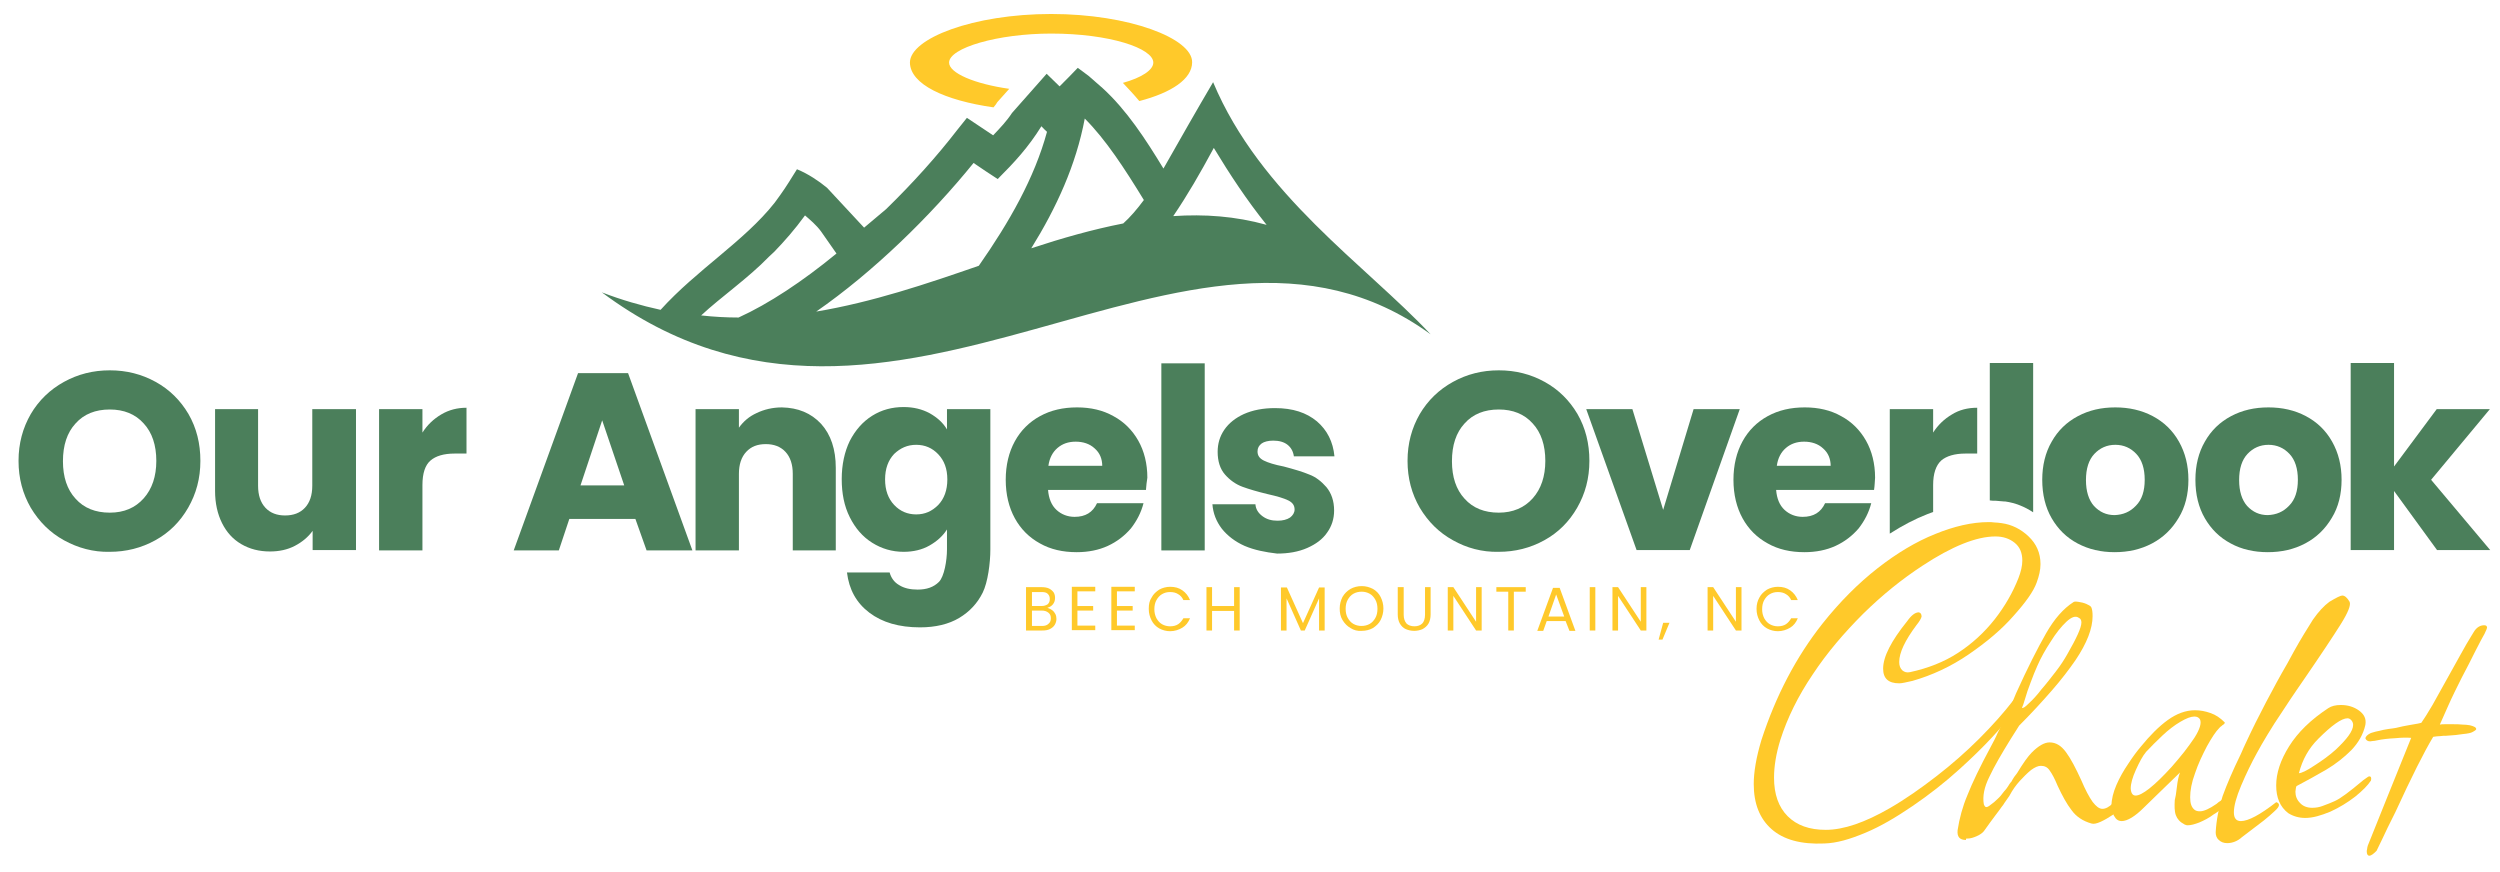<?xml version="1.0" encoding="utf-8"?>
<!-- Generator: Adobe Illustrator 25.4.1, SVG Export Plug-In . SVG Version: 6.00 Build 0)  -->
<svg version="1.1" id="Layer_1" xmlns="http://www.w3.org/2000/svg" xmlns:xlink="http://www.w3.org/1999/xlink" x="0px" y="0px"
	 viewBox="0 0 714.9 249.3" style="enable-background:new 0 0 714.9 249.3;" xml:space="preserve">
<style type="text/css">
	.st0{fill-rule:evenodd;clip-rule:evenodd;fill:#FFC92A;}
	.st1{fill:#4B7F5B;}
	.st2{fill:#FFC92A;}
</style>
<path class="st0" d="M284.1,30.7c0.3-0.4,0.7-0.8,0.9-1.2l0.2-0.3l3.4-3.8c-9.9-1.4-17.2-4.5-17.2-7.5c0-4.2,13.9-8.3,29.2-8.3
	c16.7,0,29.2,4.2,29.2,8.3c0,2.1-3.3,4.3-8.7,5.8c1.6,1.7,3.2,3.4,4.7,5.2c9.2-2.4,15.1-6.3,15.1-11.1C341,11,322.9,4,300.6,4
	c-22.3,0-40.4,7-40.4,13.9C260.3,24.1,270.1,28.7,284.1,30.7z"/>
<path class="st1" d="M315.3,25.2c6.9,6.3,12.3,14.6,17.4,23c5-8.8,9.2-16.2,14.2-24.7c13.5,32.2,43.5,52.2,62.2,72.1
	c-69.4-50.5-153.2,50.5-237-12c5.7,2.2,11.3,3.8,16.8,5C199.3,77.1,212.8,69,221.5,58l1.6-2.2c1.8-2.5,3.1-4.7,4.8-7.4
	c3.2,1.3,6.3,3.4,8.6,5.3l10.6,11.4l6.3-5.3c7.6-7.4,14.6-15.2,20.3-22.6l2.8-3.5c2.5,1.7,5,3.3,7.5,5c2-2.1,3.9-4.1,5.4-6.4
	l9.9-11.2l3.7,3.6c1.8-1.8,3.5-3.5,5.2-5.3l3.1,2.3L315.3,25.2z M310.2,33.9c-2.5,13.3-8.1,25.5-15.3,37.1
	c8.8-2.9,17.6-5.4,26.3-7.1c1.9-1.7,3.9-4,5.9-6.7C321.6,48.2,316.2,39.9,310.2,33.9z M297.8,36.1c-3.8,6.1-7.7,10.3-12.5,15.1
	c-2.3-1.5-4.6-3-6.9-4.6c-12.4,15.3-28.7,31.2-45,42.5c16.1-2.7,31.5-7.9,46.5-13.1c8.8-12.6,15.9-25.1,19.5-38.3
	C298.9,37.2,298.3,36.7,297.8,36.1L297.8,36.1z M347.1,42.3c-4,7.4-7.4,13.3-11.6,19.5c8.9-0.6,17.7,0,26.7,2.5
	C356.5,57.2,351.7,49.9,347.1,42.3z M234.8,66.2c-1.3-1.8-3.2-3.4-4.6-4.6c-2.9,4-5.9,7.4-8.8,10.4l-1.5,1.4
	c-6,6.2-13.7,11.5-19.4,16.8c3.6,0.4,7.2,0.6,10.7,0.6c8.6-3.9,18.4-10.4,28-18.3L234.8,66.2z"/>
<g>
	<path class="st2" d="M300.9,174.5c0.4,0.3,0.7,0.7,0.9,1.1s0.3,0.9,0.3,1.4c0,0.6-0.2,1.2-0.5,1.7c-0.3,0.5-0.8,0.9-1.4,1.2
		c-0.6,0.3-1.3,0.4-2.2,0.4h-4.6v-12.4h4.4c0.8,0,1.6,0.1,2.2,0.4c0.6,0.3,1,0.7,1.3,1.1c0.3,0.5,0.4,1,0.4,1.6
		c0,0.7-0.2,1.3-0.6,1.8c-0.4,0.5-0.9,0.8-1.6,1C300.1,174,300.5,174.2,300.9,174.5z M295.1,173.3h2.7c0.8,0,1.3-0.2,1.8-0.5
		c0.4-0.4,0.6-0.8,0.6-1.5s-0.2-1.1-0.6-1.5c-0.4-0.4-1-0.5-1.8-0.5h-2.7V173.3z M299.8,178.4c0.5-0.4,0.7-0.9,0.7-1.6
		c0-0.7-0.2-1.2-0.7-1.6c-0.5-0.4-1.1-0.6-1.9-0.6h-2.8v4.4h2.9C298.8,179,299.4,178.8,299.8,178.4z"/>
	<path class="st2" d="M308.1,169.2v4.1h4.5v1.3h-4.5v4.3h5.1v1.3h-6.7v-12.4h6.7v1.3H308.1z"/>
	<path class="st2" d="M319.4,169.2v4.1h4.5v1.3h-4.5v4.3h5.1v1.3h-6.7v-12.4h6.7v1.3H319.4z"/>
	<path class="st2" d="M329.3,170.9c0.5-1,1.3-1.7,2.2-2.3c0.9-0.5,2-0.8,3.1-0.8c1.4,0,2.5,0.3,3.5,1c1,0.7,1.7,1.6,2.2,2.8h-1.9
		c-0.3-0.7-0.8-1.3-1.5-1.7c-0.6-0.4-1.4-0.6-2.3-0.6c-0.9,0-1.6,0.2-2.3,0.6c-0.7,0.4-1.2,1-1.6,1.7c-0.4,0.7-0.6,1.6-0.6,2.6
		c0,1,0.2,1.8,0.6,2.6c0.4,0.7,0.9,1.3,1.6,1.7s1.5,0.6,2.3,0.6c0.9,0,1.7-0.2,2.3-0.6c0.6-0.4,1.1-1,1.5-1.7h1.9
		c-0.5,1.2-1.2,2.1-2.2,2.7c-1,0.6-2.2,1-3.5,1c-1.1,0-2.2-0.3-3.1-0.8c-0.9-0.5-1.7-1.3-2.2-2.3c-0.5-1-0.8-2-0.8-3.3
		S328.7,171.8,329.3,170.9z"/>
	<path class="st2" d="M354.5,167.9v12.4h-1.6v-5.6h-6.3v5.6h-1.6v-12.4h1.6v5.4h6.3v-5.4H354.5z"/>
	<path class="st2" d="M378.8,168v12.3h-1.6v-9.2l-4.1,9.2H372l-4.1-9.2v9.2h-1.6V168h1.7l4.6,10.2l4.6-10.2H378.8z"/>
	<path class="st2" d="M386.2,179.6c-0.9-0.5-1.7-1.3-2.3-2.3c-0.6-1-0.8-2.1-0.8-3.3s0.3-2.3,0.8-3.3c0.6-1,1.3-1.7,2.3-2.3
		c0.9-0.5,2-0.8,3.2-0.8c1.2,0,2.2,0.3,3.2,0.8c0.9,0.5,1.7,1.3,2.2,2.3c0.5,1,0.8,2.1,0.8,3.3c0,1.2-0.3,2.3-0.8,3.3
		c-0.5,1-1.3,1.7-2.2,2.3c-0.9,0.5-2,0.8-3.2,0.8C388.2,180.5,387.1,180.2,386.2,179.6z M391.7,178.4c0.7-0.4,1.2-1,1.6-1.7
		c0.4-0.7,0.6-1.6,0.6-2.6c0-1-0.2-1.9-0.6-2.6c-0.4-0.7-0.9-1.3-1.6-1.7c-0.7-0.4-1.5-0.6-2.3-0.6c-0.9,0-1.7,0.2-2.4,0.6
		c-0.7,0.4-1.2,1-1.6,1.7c-0.4,0.7-0.6,1.6-0.6,2.6c0,1,0.2,1.9,0.6,2.6c0.4,0.7,0.9,1.3,1.6,1.7c0.7,0.4,1.5,0.6,2.3,0.6
		C390.2,179,391,178.8,391.7,178.4z"/>
	<path class="st2" d="M401.4,167.9v7.9c0,1.1,0.3,1.9,0.8,2.5c0.5,0.5,1.3,0.8,2.3,0.8c0.9,0,1.7-0.3,2.2-0.8
		c0.5-0.5,0.8-1.4,0.8-2.5v-7.9h1.6v7.8c0,1-0.2,1.9-0.6,2.6c-0.4,0.7-1,1.2-1.7,1.6c-0.7,0.3-1.5,0.5-2.4,0.5s-1.7-0.2-2.4-0.5
		c-0.7-0.3-1.3-0.9-1.7-1.6c-0.4-0.7-0.6-1.6-0.6-2.6v-7.8H401.4z"/>
	<path class="st2" d="M423.7,180.3h-1.6l-6.5-9.9v9.9H414v-12.4h1.6l6.5,9.9v-9.9h1.6V180.3z"/>
	<path class="st2" d="M436.3,167.9v1.3h-3.4v11.1h-1.6v-11.1h-3.4v-1.3H436.3z"/>
	<path class="st2" d="M447.7,177.6h-5.4l-1,2.8h-1.7l4.5-12.3h1.9l4.5,12.3h-1.7L447.7,177.6z M447.3,176.3L445,170l-2.2,6.3H447.3z
		"/>
	<path class="st2" d="M456.2,167.9v12.4h-1.6v-12.4H456.2z"/>
	<path class="st2" d="M470.8,180.3h-1.6l-6.5-9.9v9.9h-1.6v-12.4h1.6l6.5,9.9v-9.9h1.6V180.3z"/>
	<path class="st2" d="M477.4,178.1l-2,4.8h-1.1l1.3-4.8H477.4z"/>
	<path class="st2" d="M498,180.3h-1.6l-6.5-9.9v9.9h-1.6v-12.4h1.6l6.5,9.9v-9.9h1.6V180.3z"/>
	<path class="st2" d="M503.1,170.9c0.5-1,1.3-1.7,2.2-2.3c0.9-0.5,2-0.8,3.1-0.8c1.4,0,2.5,0.3,3.5,1c1,0.7,1.7,1.6,2.2,2.8h-1.9
		c-0.3-0.7-0.8-1.3-1.5-1.7c-0.6-0.4-1.4-0.6-2.3-0.6c-0.9,0-1.6,0.2-2.3,0.6c-0.7,0.4-1.2,1-1.6,1.7c-0.4,0.7-0.6,1.6-0.6,2.6
		c0,1,0.2,1.8,0.6,2.6c0.4,0.7,0.9,1.3,1.6,1.7s1.5,0.6,2.3,0.6c0.9,0,1.7-0.2,2.3-0.6c0.6-0.4,1.1-1,1.5-1.7h1.9
		c-0.5,1.2-1.2,2.1-2.2,2.7c-1,0.6-2.2,1-3.5,1c-1.1,0-2.2-0.3-3.1-0.8c-0.9-0.5-1.7-1.3-2.2-2.3c-0.5-1-0.8-2-0.8-3.3
		S502.6,171.8,503.1,170.9z"/>
</g>
<g>
	<path class="st2" d="M521.7,241.2c-6.7,0.3-11.7-1.1-15.1-4.1c-3.4-3-5.1-7.3-5.1-12.9c0-3.4,0.7-7.6,2.2-12.6
		c4.1-12.6,9.9-23.7,17.4-33.2c5-6.3,10.3-11.6,15.8-15.9c5.5-4.3,11-7.6,16.5-9.8c5.4-2.2,10.5-3.4,15.3-3.4c0.4,0,1,0,1.6,0.1
		c0.6,0,1.3,0.1,2.1,0.2c2.9,0.4,5.5,1.7,7.7,3.8c2.2,2.1,3.4,4.7,3.4,7.9c0,1.7-0.4,3.4-1.1,5.3c-0.9,2.5-3.1,5.6-6.6,9.5
		c-3.4,3.9-7.7,7.5-12.8,11c-5.1,3.5-10.5,6-16.1,7.6c-1.8,0.4-3,0.7-3.8,0.7c-3.1,0-4.6-1.4-4.6-4.2c0-3.4,2.3-7.9,6.9-13.6
		c1.2-1.7,2.3-2.5,3.3-2.5c0.5,0.1,0.8,0.5,0.8,1.2c-0.1,0.5-0.6,1.4-1.5,2.5c-3.2,4.3-4.9,7.8-4.9,10.5c0,1.1,0.3,1.8,0.9,2.4
		c0.6,0.5,1.3,0.7,2.2,0.5c5.1-1.1,9.7-2.9,13.7-5.5c4-2.6,7.5-5.8,10.5-9.6c2.9-3.7,5.2-7.7,6.8-11.8c0.7-1.8,1.1-3.5,1.1-5
		c0-2.2-0.7-3.9-2.2-5.1s-3.3-1.8-5.5-1.8c-5.4,0-12.4,2.8-20.9,8.4c-5.8,3.8-11.4,8.3-16.9,13.7c-5.4,5.4-10.3,11.1-14.4,17.3
		c-4.2,6.2-7.3,12.5-9.3,18.8c-1.2,3.9-1.8,7.5-1.8,10.8c0,4.7,1.3,8.4,3.9,11c2.6,2.6,6.2,3.9,10.9,3.9c5.1,0,11.2-2.1,18.3-6.2
		c4.5-2.6,8.9-5.7,13.3-9.1c4.4-3.4,8.5-7,12.3-10.8c3.8-3.8,7-7.4,9.7-10.9c0.7-0.7,1.3-1.1,1.7-1.1c0.3,0,0.4,0.2,0.4,0.5
		c0,0.9-0.4,1.8-1.1,2.8c-2.1,2.8-4.5,5.6-7.2,8.5c-2.7,2.9-5.7,5.8-9,8.8c-4.4,4-8.9,7.5-13.6,10.7c-4.7,3.2-9.1,5.8-13.4,7.6
		C529,240,525.2,241.1,521.7,241.2z"/>
	<path class="st2" d="M562.2,240.2c-1.8,0-2.6-0.9-2.4-2.8c0.5-3.3,1.4-6.7,2.8-10c0.7-1.8,1.6-3.8,2.7-6.1c1.1-2.3,2.4-4.8,3.9-7.6
		c0.8-1.5,1.5-2.8,2-4c0.6-1.1,1-2.1,1.4-2.8c0.6-1.2,1.3-2.5,1.9-4c0.7-1.4,1.3-2.9,2-4.6c3.3-7.3,6.2-13,8.6-17.2
		c2.4-4.2,5-7.1,7.8-8.9c0.2-0.2,0.7-0.2,1.4-0.1c0.8,0.1,1.6,0.3,2.3,0.6c0.7,0.3,1.2,0.6,1.4,0.9c0.3,0.6,0.4,1.5,0.4,2.6
		c0,3.5-1.6,7.7-4.9,12.6c-1.8,2.6-4,5.5-6.7,8.6c-2.7,3.1-5.8,6.5-9.4,10.1l-2.4,3.8c-2.6,4.2-4.7,7.8-6.1,10.8
		c-1.5,3-2,5.6-1.6,7.9c0.2,0.5,0.4,0.8,0.7,0.8c0.3,0,0.7-0.2,1.3-0.7c0.6-0.4,1.3-1,1.9-1.6c0.7-0.6,1.3-1.4,1.9-2.2
		c0.4-0.4,0.8-0.9,1.1-1.4c0.3-0.5,0.6-1,1-1.4c0.5-1,1.1-1.8,1.6-2.4c1.7-2.8,3.1-4.8,4.2-5.9c1.9-1.9,3.6-2.9,5.1-2.9
		c1.8,0,3.3,0.9,4.7,2.8c1.4,1.9,2.8,4.6,4.4,8.1c1.1,2.6,2.2,4.7,3.2,6.1c1,1.3,1.9,2,2.8,2c0.9,0,1.9-0.5,3-1.6
		c1.1-1,2-1.5,2.8-1.6c0.5,0.6,0.5,1.4-0.1,2.3c-0.6,0.9-1.5,1.8-2.7,2.6c-1.2,0.8-2.4,1.5-3.5,2c-1.1,0.5-2,0.7-2.6,0.5
		c-2.5-0.7-4.4-2-5.7-3.8c-1.4-1.8-2.7-4.2-4-7c-0.4-1-0.8-1.8-1.2-2.6c-0.4-0.7-0.7-1.3-1.1-1.8c-0.6-0.9-1.4-1.3-2.5-1.3
		c-0.8,0-1.7,0.4-2.8,1.2c-1.1,0.9-2.1,1.9-3.2,3.1c-1.1,1.2-2.1,2.6-3,4.3c-0.6,0.9-1.1,1.6-1.4,2c-0.3,0.5-0.5,0.8-0.7,1
		c-0.4,0.6-1.1,1.5-2,2.7c-0.9,1.2-2,2.7-3.2,4.4c-0.4,0.5-1.1,1-2,1.4c-0.9,0.4-1.8,0.7-2.7,0.7H562.2z M578.2,202.4
		c0.3,0.2,0.9-0.2,2-1.3c1.1-1,2.3-2.3,3.6-4c1.4-1.6,2.7-3.3,4.1-5.1c1.4-1.8,2.4-3.4,3.2-4.8c2.7-4.7,4.1-7.7,4.1-9.2
		c0-0.6-0.2-1.1-0.7-1.3c-0.9-0.7-2.1-0.3-3.6,1.1c-1.5,1.4-3,3.3-4.5,5.7c-1.5,2.3-2.8,4.6-3.8,6.9c-0.6,1.4-1.3,3-1.9,4.7
		c-0.7,1.8-1.2,3.3-1.6,4.7C578.7,201.2,578.4,202,578.2,202.4z"/>
	<path class="st2" d="M625.6,236c-0.2,0-0.4,0-0.5-0.1c-0.2,0-0.4-0.1-0.5-0.2c-1.2-0.6-2-1.5-2.4-2.6c-0.4-1.1-0.4-2.6-0.3-4.3
		c0.2-0.7,0.4-1.9,0.6-3.7c0.2-1.8,0.5-3.2,0.9-4.2l-6.7,6.5l-3.7,3.6c-2.5,2.5-4.7,3.8-6.3,3.8c-0.7,0-1.3-0.3-1.7-0.8
		c-0.8-1-1.2-2.2-1.2-3.6c0-1.8,0.5-3.8,1.4-5.9s2.1-4.2,3.4-6.1c1.3-2,2.5-3.6,3.6-4.9c2.6-3.2,5.2-5.8,7.7-7.6
		c2.5-1.8,5.1-2.8,7.8-2.8c1.5,0,3,0.3,4.4,0.8c1.5,0.5,2.8,1.4,4,2.6l0.1,0.1c0,0.3-0.2,0.5-0.7,0.8c-0.2,0.2-0.3,0.3-0.5,0.4
		c-0.1,0.1-0.2,0.2-0.3,0.3c-1.1,1.1-2.2,2.8-3.6,5.3c-1.3,2.5-2.5,5-3.4,7.7c-1,2.7-1.4,5-1.4,6.9c0,1.8,0.4,2.9,1.3,3.6
		c0.4,0.3,0.9,0.4,1.5,0.4c1.1,0,2.7-0.7,4.7-2.1c0.1-0.1,0.3-0.2,0.6-0.5c0.3-0.2,0.8-0.5,1.4-1c0.7-0.5,1.3-0.8,1.7-0.8
		c0.4,0,0.7,0.2,0.7,0.5c0,0.5-0.4,1.1-1.1,1.8c-0.5,0.4-1.1,0.9-1.8,1.4s-1.4,1.1-2.3,1.6c-1.3,1-2.7,1.7-4.1,2.3
		C627.6,235.7,626.5,236,625.6,236z M610.7,227.5c1.8,0,5.3-2.7,10.3-8.2c1.3-1.5,2.5-2.9,3.6-4.3c1.1-1.4,2-2.7,2.9-4
		c1.6-2.5,2.1-4.3,1.6-5.3c-0.3-0.5-0.8-0.8-1.6-0.8c-1,0-2.3,0.5-4,1.5c-1.7,1-3.4,2.3-5.1,3.9c-1.7,1.6-3.3,3.2-4.7,4.7
		c-1,1.2-1.9,2.9-2.9,5.1c-1,2.2-1.5,4-1.5,5.4C609.4,226.9,609.9,227.5,610.7,227.5z"/>
	<path class="st2" d="M636.9,241.1c-1,0-1.8-0.3-2.4-0.9c-0.7-0.6-0.9-1.4-0.9-2.2c0.2-3.6,0.9-7.1,2-10.4c1.2-3.3,2.9-7.3,5.2-12
		c0.3-0.6,0.5-1.2,0.7-1.6c0.2-0.5,0.4-0.9,0.6-1.3c1.9-4.1,3.9-8.1,5.9-11.9c2-3.8,4-7.5,6.1-11.1l1.8-3.3c2.1-3.8,4-6.8,5.5-9.2
		c1.6-2.3,3.2-4,4.7-5.1c2-1.2,3.2-1.8,3.7-1.8c0.7,0,1.4,0.6,2.1,1.8c0.4,0.9-0.4,3-2.6,6.5c-1.1,1.8-2.6,4-4.3,6.6
		c-1.7,2.6-3.8,5.6-6.1,9c-0.4,0.6-1.2,1.7-2.2,3.2c-1,1.5-2.4,3.5-4,6c-1.7,2.5-3.1,4.7-4.3,6.7c-1.2,2-2.2,3.7-3,5.2
		c-1.6,2.9-3.1,6-4.5,9.3c-1.4,3.3-2.1,5.9-2.1,7.7c0,1.7,0.7,2.5,2,2.5c2.1,0,5.5-1.8,10.1-5.4c0.5,0.1,0.8,0.4,0.8,0.8
		c0,0.4-0.4,1-1.3,1.8c-0.8,0.8-1.8,1.6-3,2.6c-1.2,0.9-2.6,2-4.2,3.2l-2.1,1.6C639.9,240.5,638.4,241.1,636.9,241.1z"/>
	<path class="st2" d="M659.2,233.9c-1.8,0-3.5-0.5-4.9-1.4c-2.3-1.8-3.4-4.4-3.4-7.9c0-3.5,1.2-7.2,3.7-11.2
		c2.5-4,6.2-7.6,11.2-10.9c0.9-0.6,2.1-0.9,3.6-0.9c1.9,0,3.7,0.5,5.2,1.6c1.5,1.1,2.1,2.4,1.8,4.1c-0.6,2.7-2,5.1-4,7.2
		c-2.1,2.1-4.5,4-7.2,5.6c-2.8,1.6-5.6,3.2-8.5,4.7c-0.1,0.3-0.2,0.5-0.2,0.8c0,0.3-0.1,0.5-0.1,0.8c0,1.2,0.4,2.3,1.3,3.2
		c0.8,0.9,2,1.4,3.5,1.4c1.1,0,2.1-0.2,2.9-0.5c1.4-0.5,2.6-1,3.5-1.4c0.9-0.4,2-1.1,3.2-2c1.2-0.9,2.9-2.2,5-4
		c1-0.7,1.5-1.1,1.7-1.1c0.5,0,0.7,0.4,0.5,1.2c-0.9,1.4-2.4,2.9-4.5,4.6c-2.2,1.7-4.5,3.1-7.1,4.3
		C663.7,233.2,661.4,233.9,659.2,233.9z M657.4,221.1c0.7,0,2.2-0.7,4.3-2.1c2.2-1.4,4.3-2.9,6.2-4.6c3.3-3.1,5-5.4,5-7.1
		c0-0.4-0.1-0.8-0.4-1.2c-0.3-0.4-0.7-0.7-1.2-0.7c-1.7,0-4.5,2-8.4,5.9C660.2,214,658.4,217.2,657.4,221.1z"/>
	<path class="st2" d="M677.5,244.7c-0.4,0-0.7-0.4-0.7-1.2c0-0.2,0-0.4,0.1-0.7c0-0.3,0.1-0.6,0.2-1l5.7-14.2l6.7-16.6
		c-1.1-0.1-2.6-0.1-4.6,0.1c-2,0.1-3.7,0.3-5.1,0.6c-0.5,0.1-0.9,0.2-1.3,0.2c-0.3,0-0.5,0.1-0.7,0.1c-0.7,0-1.2-0.3-1.4-0.9
		c0.1-0.5,0.6-1,1.4-1.4c0.4-0.2,1-0.3,1.6-0.5c0.6-0.1,1.4-0.3,2.2-0.5c1-0.2,1.8-0.3,2.6-0.4c0.7-0.1,1.3-0.2,1.6-0.3
		c0.4-0.1,0.9-0.2,1.3-0.3c0.4-0.1,1-0.2,1.6-0.3c0.5-0.1,1.1-0.2,1.7-0.3c0.6-0.1,1.3-0.2,2-0.4c0.7-1,1.8-2.7,3.2-5.1
		c1.4-2.5,3.2-5.7,5.4-9.7c1.8-3.2,3.2-5.8,4.3-7.7c1.1-1.9,1.9-3.1,2.3-3.8c0.8-1.1,1.7-1.6,2.8-1.6c0.5,0,0.8,0.2,0.8,0.7
		c0,0.1-0.2,0.7-0.7,1.7c-0.5,0.9-1.4,2.5-2.6,4.9c-1.2,2.4-2.5,5-4,7.8c-1.4,2.8-2.7,5.4-3.8,7.9c-1.1,2.5-1.9,4.3-2.4,5.4
		c0.4-0.1,0.9-0.1,1.5-0.1c0.6,0,1.3,0,2.2,0c1,0,1.9,0,2.7,0.1c0.8,0,1.6,0.1,2.2,0.2c1.2,0.3,1.8,0.6,1.8,1.1
		c0,0.2-0.4,0.5-1.2,0.9c-0.4,0.2-1.3,0.4-2.5,0.5c-1.2,0.2-2.9,0.4-4.9,0.5c-0.5,0-1.1,0-1.7,0.1c-0.6,0-1.3,0.1-2,0.2
		c-2.6,4.3-6.2,11.5-10.8,21.5c-1.7,3.3-2.9,5.9-3.8,7.8c-0.9,1.8-1.4,2.9-1.6,3.3C678.8,244.1,678.1,244.7,677.5,244.7z"/>
</g>
<g>
	<path class="st1" d="M415.5,154.5c-4-2.2-7.1-5.3-9.5-9.3c-2.3-4-3.5-8.4-3.5-13.4s1.2-9.4,3.5-13.4c2.3-3.9,5.5-7,9.5-9.2
		c4-2.2,8.3-3.3,13.1-3.3c4.8,0,9.1,1.1,13.1,3.3c4,2.2,7.1,5.3,9.4,9.2c2.3,4,3.4,8.4,3.4,13.4s-1.2,9.4-3.5,13.4
		c-2.3,4-5.4,7.1-9.4,9.3c-4,2.2-8.3,3.3-13.1,3.3C423.8,157.9,419.4,156.7,415.5,154.5z M438.3,142.5c2.4-2.7,3.6-6.3,3.6-10.7
		c0-4.5-1.2-8.1-3.6-10.7c-2.4-2.7-5.7-4-9.7-4c-4.1,0-7.4,1.3-9.8,4c-2.4,2.6-3.6,6.2-3.6,10.8c0,4.5,1.2,8.1,3.6,10.7
		c2.4,2.7,5.7,4,9.8,4C432.6,146.6,435.9,145.2,438.3,142.5z"/>
	<path class="st1" d="M475.6,145.8l8.7-28.8h13.2l-14.3,40.3h-15.2L453.6,117h13.2L475.6,145.8z"/>
	<path class="st1" d="M535.9,140.1h-28c0.2,2.5,1,4.4,2.4,5.7c1.4,1.3,3.2,2,5.2,2c3.1,0,5.2-1.3,6.4-3.9h13.2
		c-0.7,2.7-1.9,5-3.6,7.2c-1.8,2.1-4,3.8-6.6,5c-2.6,1.2-5.6,1.8-8.9,1.8c-4,0-7.5-0.8-10.5-2.5c-3.1-1.7-5.5-4.1-7.2-7.2
		c-1.7-3.1-2.6-6.8-2.6-11s0.9-7.9,2.6-11c1.7-3.1,4.1-5.5,7.2-7.2c3.1-1.7,6.6-2.5,10.6-2.5c3.9,0,7.4,0.8,10.4,2.5
		c3,1.6,5.4,4,7.1,7c1.7,3,2.6,6.6,2.6,10.6C536.1,137.7,536.1,138.9,535.9,140.1z M523.5,133.3c0-2.1-0.7-3.8-2.2-5.1
		c-1.4-1.3-3.3-1.9-5.4-1.9c-2.1,0-3.8,0.6-5.2,1.8c-1.4,1.2-2.3,2.9-2.6,5.1H523.5z"/>
	<path class="st1" d="M594.1,155.4c-3.2-1.7-5.6-4.1-7.4-7.2c-1.8-3.1-2.7-6.8-2.7-11c0-4.1,0.9-7.8,2.7-10.9
		c1.8-3.2,4.3-5.6,7.5-7.3c3.2-1.7,6.7-2.5,10.7-2.5c3.9,0,7.5,0.8,10.7,2.5c3.2,1.7,5.7,4.1,7.5,7.3c1.8,3.2,2.7,6.8,2.7,10.9
		c0,4.1-0.9,7.8-2.8,10.9c-1.9,3.2-4.4,5.6-7.6,7.3c-3.2,1.7-6.8,2.5-10.7,2.5C600.8,157.9,597.3,157.1,594.1,155.4z M610.8,144.6
		c1.7-1.7,2.5-4.2,2.5-7.4c0-3.2-0.8-5.7-2.4-7.4c-1.6-1.7-3.6-2.6-6-2.6c-2.4,0-4.4,0.9-6,2.6c-1.6,1.7-2.4,4.2-2.4,7.5
		c0,3.2,0.8,5.7,2.3,7.4c1.6,1.7,3.5,2.6,5.9,2.6C607.1,147.2,609.1,146.4,610.8,144.6z"/>
	<path class="st1" d="M637.9,155.4c-3.2-1.7-5.6-4.1-7.4-7.2c-1.8-3.1-2.7-6.8-2.7-11c0-4.1,0.9-7.8,2.7-10.9
		c1.8-3.2,4.3-5.6,7.5-7.3c3.2-1.7,6.7-2.5,10.7-2.5c3.9,0,7.5,0.8,10.7,2.5c3.2,1.7,5.7,4.1,7.5,7.3c1.8,3.2,2.7,6.8,2.7,10.9
		c0,4.1-0.9,7.8-2.8,10.9c-1.9,3.2-4.4,5.6-7.6,7.3c-3.2,1.7-6.8,2.5-10.7,2.5C644.6,157.9,641,157.1,637.9,155.4z M654.6,144.6
		c1.7-1.7,2.5-4.2,2.5-7.4c0-3.2-0.8-5.7-2.4-7.4c-1.6-1.7-3.6-2.6-6-2.6c-2.4,0-4.4,0.9-6,2.6c-1.6,1.7-2.4,4.2-2.4,7.5
		c0,3.2,0.8,5.7,2.3,7.4c1.6,1.7,3.5,2.6,5.9,2.6C650.9,147.2,652.9,146.4,654.6,144.6z"/>
	<path class="st1" d="M696.9,157.3l-12.3-16.9v16.9h-12.4v-53.5h12.4v29.6l12.2-16.4h15.2l-16.8,20.2l16.9,20.1H696.9z"/>
	<path class="st1" d="M570.8,143.2c0.7,0.1,1.5,0.1,2.3,0.2l0.3,0c2.9,0.4,5.6,1.5,8,3.1v-42.7h-12.4v39.3
		C569.6,143.2,570.1,143.2,570.8,143.2z"/>
	<path class="st1" d="M18.3,154.5c-4-2.2-7.1-5.3-9.5-9.3c-2.3-4-3.5-8.4-3.5-13.4s1.2-9.4,3.5-13.4c2.3-3.9,5.5-7,9.5-9.2
		c4-2.2,8.3-3.3,13.1-3.3c4.8,0,9.1,1.1,13.1,3.3c4,2.2,7.1,5.3,9.4,9.2c2.3,4,3.4,8.4,3.4,13.4s-1.2,9.4-3.5,13.4
		c-2.3,4-5.4,7.1-9.4,9.3c-4,2.2-8.3,3.3-13.1,3.3C26.7,157.9,22.3,156.7,18.3,154.5z M41.1,142.5c2.4-2.7,3.6-6.3,3.6-10.7
		c0-4.5-1.2-8.1-3.6-10.7c-2.4-2.7-5.7-4-9.7-4c-4.1,0-7.4,1.3-9.8,4c-2.4,2.6-3.6,6.2-3.6,10.8c0,4.5,1.2,8.1,3.6,10.7
		c2.4,2.7,5.7,4,9.8,4C35.5,146.6,38.7,145.2,41.1,142.5z"/>
	<path class="st1" d="M101.8,117v40.3H89.4v-5.5c-1.3,1.8-3,3.2-5.1,4.3c-2.1,1.1-4.5,1.6-7.1,1.6c-3.1,0-5.8-0.7-8.2-2.1
		c-2.4-1.4-4.2-3.4-5.5-6c-1.3-2.6-2-5.7-2-9.2V117h12.3v21.9c0,2.7,0.7,4.8,2.1,6.3c1.4,1.5,3.3,2.2,5.6,2.2c2.4,0,4.3-0.7,5.7-2.2
		c1.4-1.5,2.1-3.6,2.1-6.3V117H101.8z"/>
	<path class="st1" d="M126.2,118.5c2.2-1.3,4.6-1.9,7.2-1.9v13.1H130c-3.1,0-5.4,0.7-6.9,2c-1.5,1.3-2.3,3.6-2.3,7v18.7h-12.4V117
		h12.4v6.7C122.2,121.5,124,119.8,126.2,118.5z"/>
	<path class="st1" d="M181.7,148.4h-18.9l-3,9h-12.9l18.4-50.7h14.3l18.4,50.7h-13.1L181.7,148.4z M178.5,138.8l-6.3-18.6l-6.2,18.6
		H178.5z"/>
	<path class="st1" d="M234.8,121.2c2.8,3.1,4.2,7.3,4.2,12.6v23.6h-12.3v-21.9c0-2.7-0.7-4.8-2.1-6.3c-1.4-1.5-3.3-2.2-5.6-2.2
		c-2.4,0-4.2,0.7-5.6,2.2c-1.4,1.5-2.1,3.6-2.1,6.3v21.9h-12.4V117h12.4v5.3c1.3-1.8,2.9-3.2,5.1-4.2c2.1-1,4.5-1.6,7.2-1.6
		C228.2,116.6,231.9,118.1,234.8,121.2z"/>
	<path class="st1" d="M265.9,118.2c2.1,1.2,3.8,2.7,4.9,4.6V117h12.4v40.2c0,3.7-0.7,9.3-2.2,12.3c-1.5,3-3.7,5.4-6.7,7.2
		c-3,1.8-6.8,2.7-11.2,2.7c-6,0-10.8-1.4-14.5-4.2c-3.7-2.8-5.8-6.6-6.4-11.5h12.2c0.4,1.5,1.3,2.8,2.7,3.6c1.4,0.9,3.2,1.3,5.3,1.3
		c2.6,0,4.6-0.7,6.1-2.2c1.5-1.5,2.3-6.1,2.3-9.3v-5.7c-1.2,1.9-2.9,3.4-5,4.6c-2.1,1.2-4.6,1.8-7.4,1.8c-3.3,0-6.3-0.9-9-2.6
		c-2.7-1.7-4.8-4.1-6.4-7.3c-1.6-3.2-2.3-6.8-2.3-10.9c0-4.1,0.8-7.8,2.3-10.9c1.6-3.1,3.7-5.5,6.4-7.2c2.7-1.7,5.7-2.5,9-2.5
		C261.2,116.4,263.7,117,265.9,118.2z M268.3,129.9c-1.7-1.8-3.8-2.7-6.3-2.7c-2.5,0-4.5,0.9-6.3,2.6c-1.7,1.8-2.6,4.2-2.6,7.3
		c0,3.1,0.9,5.5,2.6,7.3c1.7,1.8,3.8,2.7,6.3,2.7c2.5,0,4.5-0.9,6.3-2.7c1.7-1.8,2.6-4.2,2.6-7.3S270,131.7,268.3,129.9z"/>
	<path class="st1" d="M327.7,140.1h-28c0.2,2.5,1,4.4,2.4,5.7c1.4,1.3,3.2,2,5.2,2c3.1,0,5.2-1.3,6.4-3.9H327
		c-0.7,2.7-1.9,5-3.6,7.2c-1.8,2.1-4,3.8-6.6,5c-2.6,1.2-5.6,1.8-8.9,1.8c-4,0-7.5-0.8-10.5-2.5c-3.1-1.7-5.5-4.1-7.2-7.2
		c-1.7-3.1-2.6-6.8-2.6-11s0.9-7.9,2.6-11c1.7-3.1,4.1-5.5,7.2-7.2c3.1-1.7,6.6-2.5,10.6-2.5c3.9,0,7.4,0.8,10.4,2.5
		c3,1.6,5.4,4,7.1,7c1.7,3,2.6,6.6,2.6,10.6C327.9,137.7,327.8,138.9,327.7,140.1z M315.2,133.3c0-2.1-0.7-3.8-2.2-5.1
		c-1.4-1.3-3.3-1.9-5.4-1.9c-2.1,0-3.8,0.6-5.2,1.8c-1.4,1.2-2.3,2.9-2.6,5.1H315.2z"/>
	<path class="st1" d="M344.5,103.9v53.5h-12.4v-53.5H344.5z"/>
	<path class="st1" d="M355.9,156.1c-2.7-1.2-4.9-2.9-6.5-4.9c-1.6-2.1-2.5-4.4-2.7-7H359c0.1,1.4,0.8,2.5,2,3.4
		c1.2,0.9,2.6,1.3,4.3,1.3c1.5,0,2.7-0.3,3.6-0.9c0.8-0.6,1.3-1.4,1.3-2.3c0-1.2-0.6-2-1.8-2.6c-1.2-0.6-3.2-1.2-5.9-1.8
		c-2.9-0.7-5.3-1.4-7.2-2.1c-1.9-0.7-3.6-1.9-5-3.5s-2.1-3.8-2.1-6.5c0-2.3,0.6-4.4,1.9-6.3c1.3-1.9,3.2-3.4,5.6-4.5
		c2.5-1.1,5.4-1.7,8.9-1.7c5.1,0,9,1.3,12,3.8c2.9,2.5,4.6,5.8,5,10H370c-0.2-1.4-0.8-2.5-1.8-3.3c-1-0.8-2.4-1.2-4.1-1.2
		c-1.4,0-2.6,0.3-3.3,0.8c-0.8,0.6-1.2,1.3-1.2,2.3c0,1.2,0.6,2,1.8,2.6s3.1,1.2,5.7,1.7c3,0.8,5.4,1.5,7.3,2.3
		c1.9,0.7,3.5,2,4.9,3.6c1.4,1.7,2.2,3.9,2.2,6.7c0,2.4-0.7,4.5-2,6.3c-1.3,1.9-3.2,3.3-5.7,4.4c-2.5,1.1-5.4,1.6-8.6,1.6
		C361.8,157.9,358.7,157.3,355.9,156.1z"/>
	<path class="st1" d="M551.2,147c0.5-0.2,1.1-0.4,1.6-0.6v-7.7c0-3.3,0.8-5.6,2.3-7c1.5-1.3,3.9-2,6.9-2h3.4v-13.1
		c-2.7,0-5.1,0.6-7.2,1.9c-2.2,1.3-4,3-5.4,5.2V117h-12.4v35.6C544,150.3,547.6,148.4,551.2,147z"/>
</g>
</svg>
